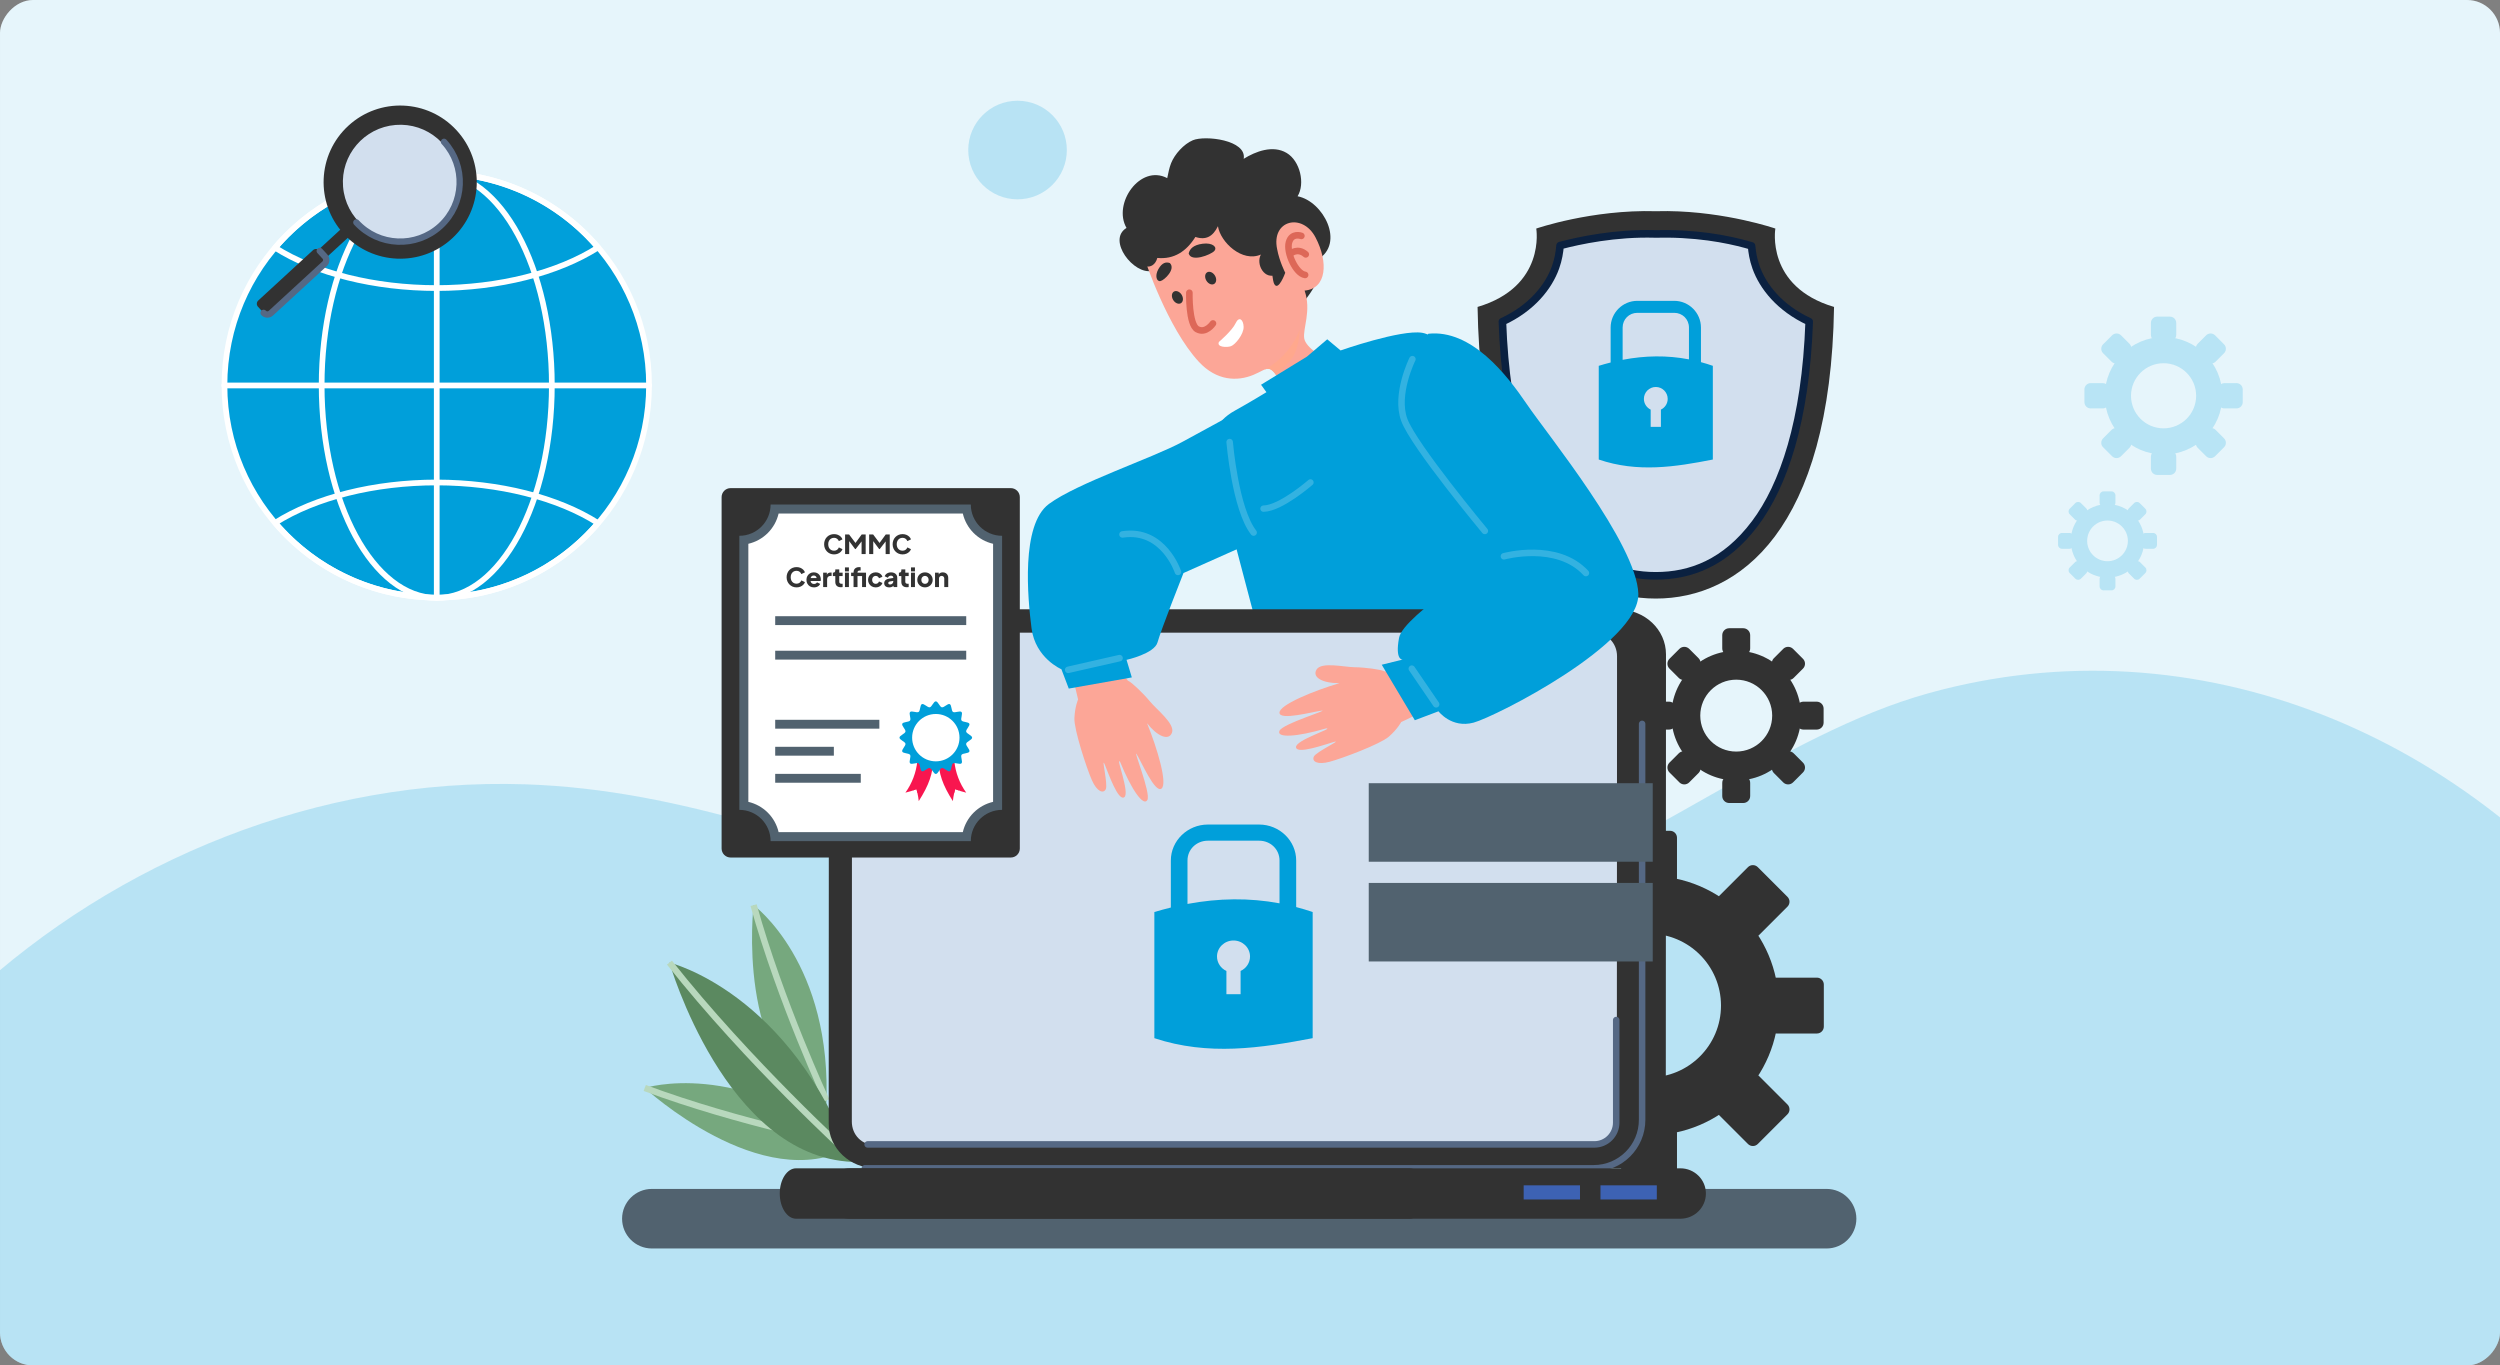 <svg width="379" height="207" viewBox="0 0 379 207" fill="none" xmlns="http://www.w3.org/2000/svg">
<rect x="0" y="0" width="379" height="207" fill="#808080" stroke="none"/>
<g clip-path="url(#clip0_11535_26613)">
<rect width="379" height="207" rx="5" transform="matrix(-1 0 0 1 379 0)" fill="white"/>
<path opacity="0.1" d="M3.05176e-05 0H379V207H3.05176e-05V0Z" fill="#009FDA"/>
<path opacity="0.2" d="M255.982 471.022C266.686 468.437 276.123 463.773 284.507 457.69L414.779 199.262C416.027 181.092 412.722 163.02 399.957 145.691C374.766 111.487 333.123 93.765 292.342 105.099C269.977 111.313 248.508 129.761 225.785 136.477C163.799 154.816 128.251 120.501 79.621 118.901C16.724 116.822 -42.116 169.288 -39.22 230.87C-36.73 283.725 10.062 324.054 60.064 340.196C72.091 344.082 86.182 344.471 97.142 351.35C125.229 369.006 120.354 406.442 139.951 429.424C167.485 461.702 214.694 480.984 255.982 471.022Z" fill="#009FDA"/>
<path d="M98.823 189.27H276.911C279.404 189.27 281.426 187.249 281.426 184.755C281.426 182.262 279.405 180.24 276.911 180.24H98.823C96.33 180.24 94.308 182.261 94.308 184.755C94.308 187.249 96.329 189.27 98.823 189.27Z" fill="#51626F"/>
<path d="M125.255 167.714C126.278 146.051 114.245 137.216 114.245 137.216C114.245 137.216 111.42 161.232 125.255 167.714Z" fill="#76A87E"/>
<path d="M114.244 137.216C118.324 151.871 125.287 166.831 125.287 166.831" stroke="#B8D8BD" stroke-width="0.963" stroke-miterlimit="10"/>
<path d="M128.891 173.952C111.963 160.394 97.744 164.939 97.744 164.939C97.744 164.939 115.517 181.338 128.891 173.952Z" fill="#76A87E"/>
<path d="M97.745 164.939C112.001 170.249 128.197 173.406 128.197 173.406" stroke="#B8D8BD" stroke-width="0.963" stroke-miterlimit="10"/>
<path d="M129.25 176.145C119.853 150.36 101.49 145.932 101.49 145.932C101.49 145.932 109.934 175.344 129.25 176.145Z" fill="#5B8960"/>
<path d="M101.489 145.932C113.417 161.041 128.857 175.098 128.857 175.098" stroke="#B8D8BD" stroke-width="0.963" stroke-miterlimit="10"/>
<path d="M263.21 98.653C268.642 98.653 273.045 103.057 273.045 108.488C273.045 113.92 268.642 118.323 263.21 118.323C257.779 118.323 253.375 113.92 253.375 108.488C253.375 103.057 257.779 98.653 263.21 98.653ZM263.21 113.938C266.223 113.938 268.664 111.5 268.664 108.488C268.664 105.48 266.223 103.038 263.21 103.038C260.202 103.038 257.76 105.48 257.76 108.488C257.76 111.5 260.201 113.938 263.21 113.938Z" fill="#323232"/>
<path d="M262.146 99.351H264.275C264.856 99.351 265.328 98.879 265.328 98.298V96.294C265.328 95.712 264.856 95.24 264.275 95.24H262.146C261.564 95.24 261.093 95.712 261.093 96.294V98.298C261.093 98.879 261.564 99.351 262.146 99.351Z" fill="#323232"/>
<path d="M268.918 101.274L270.423 102.779C270.835 103.191 271.502 103.191 271.913 102.779L273.33 101.363C273.742 100.951 273.742 100.284 273.33 99.873L271.825 98.368C271.413 97.957 270.746 97.957 270.335 98.368L268.918 99.785C268.507 100.196 268.507 100.863 268.918 101.274Z" fill="#323232"/>
<path d="M272.348 107.425V109.553C272.348 110.135 272.82 110.607 273.402 110.607H275.405C275.987 110.607 276.459 110.135 276.459 109.553V107.425C276.459 106.843 275.987 106.371 275.405 106.371H273.402C272.82 106.371 272.348 106.843 272.348 107.425Z" fill="#323232"/>
<path d="M270.423 114.197L268.918 115.702C268.507 116.114 268.507 116.781 268.918 117.192L270.335 118.609C270.747 119.02 271.414 119.02 271.825 118.609L273.33 117.103C273.742 116.692 273.742 116.025 273.33 115.614L271.913 114.197C271.502 113.786 270.835 113.786 270.423 114.197Z" fill="#323232"/>
<path d="M264.275 117.626H262.146C261.564 117.626 261.093 118.098 261.093 118.679V120.683C261.093 121.265 261.564 121.737 262.146 121.737H264.275C264.856 121.737 265.328 121.265 265.328 120.683V118.679C265.328 118.098 264.856 117.626 264.275 117.626Z" fill="#323232"/>
<path d="M257.502 115.702L255.997 114.197C255.585 113.786 254.918 113.786 254.507 114.197L253.091 115.614C252.679 116.025 252.679 116.692 253.091 117.103L254.596 118.609C255.007 119.02 255.674 119.02 256.085 118.609L257.502 117.192C257.913 116.78 257.913 116.113 257.502 115.702Z" fill="#323232"/>
<path d="M254.074 109.552V107.424C254.074 106.842 253.602 106.37 253.021 106.37H251.017C250.435 106.37 249.963 106.842 249.963 107.424V109.552C249.963 110.134 250.435 110.606 251.017 110.606H253.021C253.603 110.606 254.074 110.134 254.074 109.552Z" fill="#323232"/>
<path d="M255.997 102.779L257.502 101.274C257.913 100.863 257.913 100.196 257.502 99.785L256.085 98.368C255.674 97.957 255.007 97.957 254.596 98.368L253.091 99.873C252.679 100.285 252.679 100.952 253.091 101.363L254.507 102.779C254.918 103.191 255.585 103.191 255.997 102.779Z" fill="#323232"/>
<g opacity="0.2">
<path d="M319.498 76.429C322.573 76.429 325.066 78.922 325.066 81.997C325.066 85.072 322.573 87.565 319.498 87.565C316.423 87.565 313.93 85.072 313.93 81.997C313.93 78.922 316.423 76.429 319.498 76.429ZM319.498 85.082C321.204 85.082 322.586 83.702 322.586 81.997C322.586 80.293 321.204 78.911 319.498 78.911C317.795 78.911 316.413 80.293 316.413 81.997C316.413 83.702 317.795 85.082 319.498 85.082Z" fill="#009FDA"/>
<path d="M318.898 76.823H320.103C320.432 76.823 320.699 76.556 320.699 76.227V75.093C320.699 74.763 320.432 74.496 320.103 74.496H318.898C318.568 74.496 318.301 74.763 318.301 75.093V76.227C318.301 76.556 318.568 76.823 318.898 76.823Z" fill="#009FDA"/>
<path d="M322.732 77.913L323.584 78.765C323.817 78.998 324.195 78.998 324.427 78.765L325.23 77.963C325.463 77.73 325.463 77.352 325.23 77.12L324.377 76.267C324.145 76.034 323.767 76.034 323.534 76.267L322.732 77.07C322.499 77.302 322.499 77.68 322.732 77.913Z" fill="#009FDA"/>
<path d="M324.673 81.394V82.599C324.673 82.929 324.94 83.196 325.269 83.196H326.404C326.733 83.196 327 82.929 327 82.599V81.394C327 81.065 326.733 80.798 326.404 80.798H325.269C324.94 80.798 324.673 81.065 324.673 81.394Z" fill="#009FDA"/>
<path d="M323.584 85.228L322.732 86.081C322.499 86.314 322.499 86.691 322.732 86.924L323.534 87.726C323.767 87.959 324.145 87.959 324.377 87.726L325.23 86.874C325.463 86.641 325.463 86.263 325.23 86.03L324.428 85.228C324.195 84.996 323.817 84.996 323.584 85.228Z" fill="#009FDA"/>
<path d="M320.103 87.171H318.898C318.568 87.171 318.301 87.438 318.301 87.767V88.902C318.301 89.231 318.568 89.498 318.898 89.498H320.103C320.432 89.498 320.699 89.231 320.699 88.902V87.767C320.699 87.438 320.432 87.171 320.103 87.171Z" fill="#009FDA"/>
<path d="M316.267 86.081L315.415 85.228C315.182 84.996 314.804 84.996 314.571 85.228L313.769 86.03C313.536 86.263 313.536 86.641 313.769 86.874L314.621 87.726C314.854 87.959 315.232 87.959 315.465 87.726L316.267 86.924C316.5 86.691 316.5 86.313 316.267 86.081Z" fill="#009FDA"/>
<path d="M314.328 82.599V81.394C314.328 81.065 314.061 80.798 313.732 80.798H312.597C312.268 80.798 312.001 81.065 312.001 81.394V82.599C312.001 82.929 312.268 83.196 312.597 83.196H313.732C314.061 83.196 314.328 82.929 314.328 82.599Z" fill="#009FDA"/>
<path d="M315.415 78.765L316.267 77.913C316.5 77.68 316.5 77.302 316.267 77.07L315.465 76.267C315.232 76.034 314.854 76.034 314.621 76.267L313.769 77.12C313.536 77.353 313.536 77.73 313.769 77.963L314.571 78.765C314.804 78.998 315.182 78.998 315.415 78.765Z" fill="#009FDA"/>
</g>
<g opacity="0.2">
<path d="M327.996 51.093C332.916 51.093 336.904 55.081 336.904 60.001C336.904 64.921 332.916 68.909 327.996 68.909C323.077 68.909 319.088 64.921 319.088 60.001C319.088 55.081 323.077 51.093 327.996 51.093ZM327.996 64.937C330.725 64.937 332.936 62.729 332.936 60.001C332.936 57.276 330.725 55.064 327.996 55.064C325.271 55.064 323.06 57.276 323.06 60.001C323.059 62.729 325.271 64.937 327.996 64.937Z" fill="#009FDA"/>
<path d="M327.034 51.724H328.962C329.489 51.724 329.916 51.296 329.916 50.769V48.954C329.916 48.427 329.489 48 328.962 48H327.034C326.507 48 326.08 48.427 326.08 48.954V50.769C326.08 51.296 326.507 51.724 327.034 51.724Z" fill="#009FDA"/>
<path d="M333.168 53.467L334.531 54.83C334.904 55.203 335.508 55.203 335.88 54.83L337.164 53.547C337.537 53.174 337.537 52.57 337.164 52.197L335.801 50.834C335.428 50.462 334.824 50.462 334.451 50.834L333.168 52.117C332.795 52.49 332.795 53.094 333.168 53.467Z" fill="#009FDA"/>
<path d="M336.275 59.036V60.964C336.275 61.491 336.702 61.918 337.229 61.918H339.044C339.571 61.918 339.998 61.491 339.998 60.964V59.036C339.998 58.509 339.571 58.082 339.044 58.082H337.229C336.702 58.082 336.275 58.509 336.275 59.036Z" fill="#009FDA"/>
<path d="M334.531 65.171L333.168 66.534C332.795 66.907 332.795 67.511 333.168 67.884L334.451 69.167C334.824 69.54 335.428 69.54 335.801 69.167L337.164 67.803C337.537 67.431 337.537 66.827 337.164 66.454L335.881 65.171C335.508 64.798 334.904 64.798 334.531 65.171Z" fill="#009FDA"/>
<path d="M328.962 68.277H327.034C326.507 68.277 326.08 68.705 326.08 69.232V71.047C326.08 71.573 326.507 72.001 327.034 72.001H328.962C329.489 72.001 329.916 71.573 329.916 71.047V69.232C329.916 68.705 329.489 68.277 328.962 68.277Z" fill="#009FDA"/>
<path d="M322.826 66.534L321.463 65.171C321.09 64.798 320.486 64.798 320.113 65.171L318.83 66.454C318.458 66.827 318.458 67.431 318.83 67.803L320.194 69.167C320.566 69.54 321.17 69.54 321.543 69.167L322.826 67.884C323.199 67.511 323.199 66.907 322.826 66.534Z" fill="#009FDA"/>
<path d="M319.723 60.964V59.036C319.723 58.509 319.295 58.082 318.768 58.082H316.953C316.426 58.082 315.999 58.509 315.999 59.036V60.964C315.999 61.491 316.426 61.918 316.953 61.918H318.768C319.296 61.918 319.723 61.491 319.723 60.964Z" fill="#009FDA"/>
<path d="M321.463 54.83L322.826 53.467C323.199 53.094 323.199 52.49 322.826 52.117L321.543 50.834C321.17 50.462 320.566 50.462 320.194 50.834L318.83 52.197C318.458 52.57 318.458 53.174 318.83 53.547L320.113 54.83C320.486 55.203 321.09 55.203 321.463 54.83Z" fill="#009FDA"/>
</g>
<path d="M249.995 132.775C260.858 132.775 269.664 141.582 269.664 152.444C269.664 163.307 260.858 172.113 249.995 172.113C239.133 172.113 230.326 163.307 230.326 152.444C230.326 141.582 239.133 132.775 249.995 132.775ZM249.995 163.344C256.02 163.344 260.903 158.469 260.903 152.444C260.903 146.427 256.02 141.544 249.995 141.544C243.978 141.544 239.095 146.427 239.095 152.444C239.095 158.469 243.978 163.344 249.995 163.344Z" fill="#323232"/>
<path d="M246.815 134.17H253.179C253.761 134.17 254.232 133.698 254.232 133.117V127.003C254.232 126.421 253.761 125.949 253.179 125.949H246.815C246.234 125.949 245.762 126.421 245.762 127.003V133.117C245.762 133.698 246.234 134.17 246.815 134.17Z" fill="#323232"/>
<path d="M260.668 137.272L265.168 141.772C265.579 142.184 266.246 142.184 266.657 141.772L270.98 137.449C271.392 137.037 271.392 136.37 270.98 135.959L266.481 131.46C266.069 131.048 265.402 131.048 264.991 131.46L260.668 135.783C260.257 136.194 260.257 136.861 260.668 137.272Z" fill="#323232"/>
<path d="M268.271 149.263V155.627C268.271 156.208 268.743 156.68 269.325 156.68H275.439C276.02 156.68 276.492 156.208 276.492 155.627V149.263C276.492 148.682 276.02 148.21 275.439 148.21H269.325C268.743 148.21 268.271 148.682 268.271 149.263Z" fill="#323232"/>
<path d="M265.168 163.117L260.668 167.617C260.256 168.028 260.256 168.695 260.668 169.106L264.991 173.429C265.403 173.841 266.07 173.841 266.481 173.429L270.98 168.93C271.392 168.518 271.392 167.851 270.98 167.44L266.657 163.117C266.246 162.706 265.579 162.706 265.168 163.117Z" fill="#323232"/>
<path d="M253.179 170.719H246.816C246.234 170.719 245.762 171.191 245.762 171.772V177.886C245.762 178.468 246.234 178.94 246.816 178.94H253.179C253.761 178.94 254.232 178.468 254.232 177.886V171.772C254.232 171.19 253.761 170.719 253.179 170.719Z" fill="#323232"/>
<path d="M239.324 167.617L234.824 163.117C234.413 162.706 233.746 162.706 233.335 163.117L229.012 167.44C228.6 167.852 228.6 168.519 229.012 168.93L233.511 173.43C233.923 173.841 234.59 173.841 235.001 173.43L239.324 169.107C239.736 168.695 239.736 168.028 239.324 167.617Z" fill="#323232"/>
<path d="M231.723 155.627V149.263C231.723 148.682 231.251 148.21 230.669 148.21H224.555C223.973 148.21 223.502 148.682 223.502 149.263V155.627C223.502 156.208 223.973 156.68 224.555 156.68H230.67C231.251 156.68 231.723 156.208 231.723 155.627Z" fill="#323232"/>
<path d="M234.824 141.773L239.324 137.273C239.736 136.861 239.736 136.194 239.324 135.783L235.001 131.46C234.59 131.048 233.922 131.048 233.511 131.46L229.012 135.959C228.601 136.371 228.601 137.038 229.012 137.449L233.335 141.773C233.746 142.184 234.413 142.184 234.824 141.773Z" fill="#323232"/>
<path d="M252.823 32.002C261.745 32.094 269.144 34.648 269.144 34.648C269.144 34.648 267.637 43.452 278.041 46.531C277.528 80.356 263.638 90.742 251.02 90.742C238.402 90.742 224.512 80.356 223.999 46.531C234.403 43.452 232.896 34.648 232.896 34.648C232.896 34.648 241.315 31.742 251.02 32.019C251.626 32.002 252.228 31.996 252.823 32.002Z" fill="#323232"/>
<path d="M251.13 35.464C251.685 35.448 252.237 35.444 252.782 35.449C258.992 35.513 263.337 36.638 265.536 37.278C265.623 38.242 265.786 39.323 266.218 40.533C267.256 43.439 269.793 46.694 274.275 48.761C273.74 63.876 270.358 73.62 266.076 79.335C261.561 85.36 256.278 87.296 251.019 87.296C245.759 87.296 240.477 85.36 235.963 79.335C231.679 73.619 228.298 63.876 227.763 48.761C232.245 46.694 234.783 43.439 235.82 40.533C236.259 39.304 236.422 38.205 236.508 37.23C239.447 36.456 244.871 35.291 250.908 35.463L251.13 35.464Z" fill="#D2DFEE" stroke="#0B2140" stroke-width="1.152" stroke-miterlimit="2.599" stroke-linecap="round" stroke-linejoin="round"/>
<path d="M253.815 45.607C256.043 45.607 257.865 47.429 257.865 49.657V54.902C258.467 55.066 259.068 55.247 259.666 55.459V69.665C253.975 70.786 248.27 71.679 242.37 69.665V55.459C242.972 55.271 243.572 55.106 244.172 54.955V49.657C244.172 47.429 245.993 45.607 248.221 45.607H253.815ZM253.815 47.426H248.222C246.97 47.426 245.991 48.405 245.991 49.657V54.548C249.391 53.894 252.745 53.843 256.046 54.48V49.657C256.046 48.405 255.066 47.426 253.815 47.426ZM251.018 58.666C250.022 58.666 249.215 59.474 249.215 60.471C249.216 61.165 249.616 61.798 250.243 62.097V64.712H251.793V62.097C252.421 61.798 252.822 61.166 252.823 60.471C252.823 59.474 252.015 58.666 251.018 58.666Z" fill="#009FDA"/>
<path d="M174.667 41.056C171.892 41.731 167.765 36.384 170.778 34.555C168.646 30.863 172.849 24.846 176.951 27.004C177.116 26.243 177.247 25.472 177.536 24.744C178.082 23.369 179.459 21.843 180.834 21.261C182.68 20.479 189.036 21.216 188.545 24.076C190.352 22.951 192.969 21.945 195.058 23.188C197.087 24.395 197.892 27.829 196.716 29.754C200.619 30.507 203.946 36.888 199.752 39.362C200.833 40.99 199.537 43.072 198.583 44.508C193.981 51.436 184.431 48.568 178.699 44.64C178.161 44.271 177.412 43.784 176.999 43.28C176.497 42.667 175.53 40.512 174.667 41.056Z" fill="#323232"/>
<path d="M173.586 39.415C173.586 39.415 176.985 49.702 181.727 54.831C184.45 57.776 187.579 57.837 190.015 56.83C192.45 55.822 192.417 54.718 194.685 58.952C198.152 57.795 200.873 54.365 200.873 54.365C200.873 54.365 197.969 52.769 197.722 51.314C197.475 49.859 198.838 47.099 197.779 44.053C201.137 43.766 201.408 39.746 199.427 35.98C197.445 32.213 192.685 33.358 193.614 37.767C193.959 39.644 194.843 41.352 194.843 41.352C194.843 41.352 193.801 44.258 193.17 43.041C192.691 42.115 192.693 37.097 192.156 36.551C191.321 35.7 191.021 36.747 189.639 37.307C187.084 38.342 184.806 32.554 184.806 32.554C184.806 32.554 179.164 37.771 173.586 39.415Z" fill="#FCA697"/>
<path d="M197.286 35.763C197.286 35.763 195.825 35.211 195.403 36.753C194.981 38.296 196.453 41.491 197.853 41.679" stroke="#DD6858" stroke-width="1.004" stroke-miterlimit="2.198" stroke-linecap="round" stroke-linejoin="round"/>
<path d="M180.307 44.38C180.307 44.38 180.185 49.177 181.496 49.909C182.808 50.642 183.886 49.038 183.886 49.038" stroke="#DD6858" stroke-width="1.004" stroke-miterlimit="2.198" stroke-linecap="round" stroke-linejoin="round"/>
<path d="M180.203 38.42C180.362 37.761 180.862 37.134 182.352 36.945C183.843 36.757 184.612 37.49 184.077 38.059C183.541 38.627 180.567 39.804 180.203 38.42Z" fill="#323232"/>
<path d="M177.354 39.88C176.813 39.688 176.197 39.768 175.614 40.794C175.032 41.82 175.354 42.741 175.937 42.608C176.521 42.474 178.281 40.802 177.354 39.88Z" fill="#323232"/>
<path d="M183 41.287C183.355 41.069 183.883 41.286 184.179 41.77C184.475 42.254 184.427 42.823 184.072 43.04C183.717 43.257 183.189 43.04 182.893 42.556C182.597 42.072 182.645 41.504 183 41.287Z" fill="#323232"/>
<path d="M177.961 44.208C178.316 43.99 178.844 44.207 179.14 44.691C179.436 45.175 179.388 45.743 179.033 45.961C178.678 46.178 178.15 45.961 177.854 45.477C177.558 44.993 177.606 44.425 177.961 44.208Z" fill="#323232"/>
<path d="M184.792 51.834C184.792 51.834 186.799 50.125 187.318 49.005C187.837 47.884 188.5 48.443 188.533 49.547C188.565 50.651 187.286 52.236 186.63 52.476C185.974 52.717 184.399 52.636 184.792 51.834Z" fill="white"/>
<path d="M195.658 38.43C195.658 38.43 196.729 37.49 197.951 38.56" stroke="#DD6858" stroke-width="1.004" stroke-miterlimit="2.198" stroke-linecap="round" stroke-linejoin="round"/>
<path d="M197.034 49.965C197.034 49.965 196.248 52.489 193.716 54.662C193.094 55.196 192.385 55.655 191.67 56.045C192.323 55.774 192.75 55.855 193.445 56.843C194.126 56.23 194.915 55.476 195.569 54.721C197.034 53.031 197.034 49.965 197.034 49.965Z" fill="#FFA88D"/>
<path d="M193.573 41.593C191.729 42.545 190.335 40.076 191.152 38.587C188.327 39.828 185.021 36.735 184.639 34.293C183.889 35.838 182.828 36.456 181.222 35.921C179.845 38.119 177.982 39.343 175.449 39.105C174.886 41.18 172.538 40.627 172.258 38.622C172.166 37.964 172.621 36.855 172.855 36.266C173.928 33.567 177.1 31.298 179.725 30.326C182.583 29.269 186.981 28.642 189.453 30.934C189.982 31.425 190.127 32.18 190.556 32.742C191.524 34.007 192.387 35.017 192.793 36.606C193.04 37.577 192.889 38.608 193.049 39.594C193.162 40.295 193.525 40.874 193.573 41.593Z" fill="#323232"/>
<path d="M198.126 54.067L201.21 51.439L203.231 53.128C203.231 53.128 212.378 49.921 215.614 50.452C218.849 50.983 228.157 59.712 231.611 69.096C235.065 78.48 242.463 100.168 242.406 102.644C242.349 105.12 240.603 106.544 240.603 106.544L242.131 110.453C242.131 110.453 213.618 122.436 201.141 119.372C202.071 116.962 201.776 116.421 201.776 116.421C201.776 116.421 197.279 114.817 195.913 112.939C194.546 111.06 184.561 72.36 183.992 69.418C183.423 66.477 184.089 63.97 187.223 62.243C189.339 61.077 191.991 59.456 191.991 59.456L191.175 58.327L198.126 54.067Z" fill="#009FDA"/>
<path d="M245.373 92.41H136.775C132.802 92.41 129.58 95.451 129.578 99.201L129.547 170.325C129.545 174.075 132.765 177.116 136.738 177.116H245.337C249.31 177.116 252.532 174.076 252.534 170.325L252.564 99.201C252.566 95.451 249.346 92.41 245.373 92.41Z" fill="#323232"/>
<path d="M241.457 92.41H132.858C128.885 92.41 125.663 95.451 125.662 99.201L125.631 170.325C125.629 174.075 128.849 177.116 132.822 177.116H241.421C245.394 177.116 248.616 174.076 248.618 170.325L248.648 99.201C248.649 95.451 245.43 92.41 241.457 92.41Z" fill="#323232"/>
<path d="M241.557 95.915C243.605 95.915 245.143 97.454 245.143 99.502L245.112 170.023C245.111 172.071 243.571 173.61 241.523 173.61H132.722C130.674 173.61 129.136 172.071 129.137 170.023L129.167 99.502C129.168 97.454 130.708 95.915 132.756 95.915H241.557Z" fill="#D2DFEE"/>
<path d="M248.945 109.74V169.771C248.945 173.828 245.657 177.116 241.6 177.116H131.111" stroke="#556884" stroke-width="0.986" stroke-miterlimit="10" stroke-linecap="round"/>
<path d="M245.018 154.638V170.184C245.018 172.012 243.536 173.494 241.708 173.494H131.533" stroke="#556884" stroke-width="0.986" stroke-miterlimit="10" stroke-linecap="round"/>
<path d="M190.88 125C193.972 125 196.501 127.453 196.501 130.452V137.512C197.336 137.733 198.17 137.978 199 138.263V157.387C191.103 158.896 183.187 160.097 175 157.387V138.262C175.836 138.01 176.669 137.788 177.5 137.583V130.452C177.5 127.453 180.028 125 183.119 125L190.88 125ZM190.88 127.449H183.119C181.383 127.449 180.024 128.767 180.024 130.452V137.036C184.742 136.155 189.395 136.088 193.976 136.944V130.452C193.976 128.767 192.617 127.449 190.88 127.449ZM187 142.58C185.617 142.58 184.497 143.667 184.497 145.009C184.498 145.944 185.054 146.796 185.924 147.198V150.718H188.074V147.198C188.946 146.796 189.502 145.945 189.504 145.009C189.504 143.667 188.383 142.58 187 142.58C187 142.58 187 142.58 187 142.58Z" fill="#009FDA"/>
<path d="M207.502 118.73H250.555V130.641H207.502V118.73Z" fill="#51626F"/>
<path d="M207.502 133.851H250.555V145.761H207.502V133.851Z" fill="#51626F"/>
<g clip-path="url(#clip1_11535_26613)">
<path d="M110.76 74H153.238C153.993 74 154.604 74.612 154.604 75.366V128.634C154.604 129.389 153.993 130 153.238 130H110.76C110.006 130 109.395 129.389 109.395 128.634V75.366C109.395 74.612 110.006 74 110.76 74Z" fill="#323232"/>
<path d="M112.082 122.774V81.227C114.701 81.227 116.824 79.103 116.824 76.484H147.173C147.173 79.103 149.297 81.227 151.916 81.227V122.774C149.297 122.774 147.173 124.898 147.173 127.517H116.824C116.824 124.898 114.701 122.774 112.082 122.774Z" fill="#51626F"/>
<path d="M118.037 126.15C117.778 125.033 117.211 124.01 116.4 123.199C115.589 122.388 114.567 121.821 113.449 121.562V82.439C114.567 82.18 115.589 81.613 116.4 80.802C117.211 79.99 117.778 78.968 118.037 77.851H145.963C146.222 78.968 146.789 79.99 147.6 80.802C148.411 81.613 149.434 82.18 150.551 82.439V121.562C149.434 121.821 148.411 122.388 147.6 123.199C146.789 124.01 146.222 125.032 145.963 126.15H118.037V126.15Z" fill="white"/>
<path d="M117.52 93.412H146.48V94.757H117.52V93.412ZM117.52 98.648H146.48V99.993H117.52V98.648ZM117.52 109.119H133.311V110.464H117.52V109.119ZM117.52 113.217H126.413V114.562H117.52V113.217ZM117.52 117.315H130.494V118.659H117.52V117.315Z" fill="#51626F"/>
<path d="M141.497 114.938L139.067 115.385C138.893 117.11 138.27 118.758 137.258 120.166C137.832 120.037 138.394 119.858 138.936 119.628C139.005 119.87 139.033 119.993 139.087 120.243C139.175 120.641 139.24 121.044 139.281 121.449C140.822 119.028 141.448 117.297 141.497 114.938Z" fill="#F8164F"/>
<path d="M139.857 115.24C139.72 116.874 139.205 118.453 138.352 119.853C138.55 119.786 138.747 119.712 138.941 119.632C139.009 119.875 139.037 119.998 139.091 120.247C140.048 118.686 140.604 116.912 140.71 115.084L139.857 115.24Z" fill="#F8164F"/>
<path d="M142.244 114.938L144.675 115.385C144.847 117.109 145.469 118.758 146.478 120.166C145.904 120.037 145.342 119.858 144.8 119.628C144.731 119.87 144.703 119.993 144.649 120.243C144.561 120.641 144.496 121.044 144.455 121.449C142.917 119.028 142.292 117.297 142.244 114.938Z" fill="#F8164F"/>
<path d="M143.883 115.24C144.021 116.874 144.537 118.453 145.391 119.853C145.193 119.786 144.996 119.712 144.802 119.632C144.734 119.875 144.706 119.998 144.652 120.247C143.695 118.686 143.139 116.912 143.033 115.084L143.883 115.24Z" fill="#F8164F"/>
<path d="M147.375 111.83C147.375 111.489 146.534 111.236 146.47 110.914C146.407 110.593 147.085 110.027 146.957 109.723C146.829 109.419 145.955 109.501 145.769 109.225C145.584 108.949 145.998 108.173 145.763 107.937C145.527 107.702 144.753 108.116 144.475 107.93C144.197 107.743 144.287 106.871 143.977 106.742C143.667 106.614 143.117 107.295 142.785 107.229C142.453 107.164 142.21 106.324 141.869 106.324C141.528 106.324 141.275 107.166 140.953 107.229C140.632 107.293 140.066 106.615 139.762 106.742C139.458 106.87 139.54 107.745 139.264 107.93C138.988 108.115 138.212 107.701 137.976 107.937C137.741 108.172 138.155 108.946 137.969 109.224C137.782 109.502 136.91 109.412 136.781 109.722C136.653 110.032 137.334 110.582 137.268 110.914C137.203 111.246 136.363 111.49 136.363 111.83C136.363 112.17 137.205 112.424 137.268 112.746C137.332 113.068 136.654 113.634 136.781 113.938C136.909 114.242 137.784 114.16 137.969 114.435C138.154 114.711 137.74 115.487 137.976 115.723C138.211 115.958 138.985 115.544 139.263 115.73C139.541 115.917 139.451 116.79 139.761 116.918C140.071 117.046 140.621 116.365 140.953 116.431C141.285 116.497 141.528 117.336 141.869 117.336C142.21 117.336 142.463 116.495 142.785 116.431C143.107 116.368 143.673 117.046 143.977 116.918C144.281 116.79 144.199 115.915 144.474 115.73C144.75 115.545 145.526 115.959 145.762 115.723C145.997 115.488 145.583 114.714 145.769 114.436C145.956 114.158 146.829 114.248 146.957 113.938C147.085 113.628 146.404 113.078 146.47 112.746C146.536 112.414 147.375 112.17 147.375 111.83Z" fill="#009FDA"/>
<path d="M141.869 115.42C143.852 115.42 145.46 113.813 145.46 111.83C145.46 109.848 143.852 108.24 141.869 108.24C139.887 108.24 138.279 109.848 138.279 111.83C138.279 113.813 139.887 115.42 141.869 115.42Z" fill="white"/>
<path d="M126.442 84.048C126.228 84.048 126.03 84.009 125.846 83.932C125.664 83.855 125.506 83.747 125.37 83.608C125.234 83.469 125.127 83.307 125.05 83.12C124.975 82.933 124.938 82.729 124.938 82.508C124.938 82.287 124.975 82.083 125.05 81.896C125.124 81.707 125.23 81.544 125.366 81.408C125.502 81.269 125.66 81.163 125.842 81.088C126.026 81.011 126.226 80.972 126.442 80.972C126.658 80.972 126.851 81.008 127.022 81.08C127.195 81.152 127.342 81.248 127.462 81.368C127.582 81.488 127.667 81.621 127.718 81.768L127.17 82.032C127.119 81.888 127.03 81.769 126.902 81.676C126.776 81.58 126.623 81.532 126.442 81.532C126.266 81.532 126.111 81.573 125.978 81.656C125.844 81.739 125.74 81.853 125.666 82C125.594 82.144 125.558 82.313 125.558 82.508C125.558 82.703 125.594 82.873 125.666 83.02C125.74 83.167 125.844 83.281 125.978 83.364C126.111 83.447 126.266 83.488 126.442 83.488C126.623 83.488 126.776 83.441 126.902 83.348C127.03 83.252 127.119 83.132 127.17 82.988L127.718 83.252C127.667 83.399 127.582 83.532 127.462 83.652C127.342 83.772 127.195 83.868 127.022 83.94C126.851 84.012 126.658 84.048 126.442 84.048ZM128.116 84V81.02H128.716L129.832 82.5H129.552L130.636 81.02H131.236V84H130.616V81.704L130.864 81.76L129.716 83.24H129.636L128.528 81.76L128.736 81.704V84H128.116ZM131.764 84V81.02H132.364L133.48 82.5H133.2L134.284 81.02H134.884V84H134.264V81.704L134.512 81.76L133.364 83.24H133.284L132.176 81.76L132.384 81.704V84H131.764ZM136.828 84.048C136.615 84.048 136.416 84.009 136.232 83.932C136.051 83.855 135.892 83.747 135.756 83.608C135.62 83.469 135.514 83.307 135.436 83.12C135.362 82.933 135.324 82.729 135.324 82.508C135.324 82.287 135.362 82.083 135.436 81.896C135.511 81.707 135.616 81.544 135.752 81.408C135.888 81.269 136.047 81.163 136.228 81.088C136.412 81.011 136.612 80.972 136.828 80.972C137.044 80.972 137.238 81.008 137.408 81.08C137.582 81.152 137.728 81.248 137.848 81.368C137.968 81.488 138.054 81.621 138.104 81.768L137.556 82.032C137.506 81.888 137.416 81.769 137.288 81.676C137.163 81.58 137.01 81.532 136.828 81.532C136.652 81.532 136.498 81.573 136.364 81.656C136.231 81.739 136.127 81.853 136.052 82C135.98 82.144 135.944 82.313 135.944 82.508C135.944 82.703 135.98 82.873 136.052 83.02C136.127 83.167 136.231 83.281 136.364 83.364C136.498 83.447 136.652 83.488 136.828 83.488C137.01 83.488 137.163 83.441 137.288 83.348C137.416 83.252 137.506 83.132 137.556 82.988L138.104 83.252C138.054 83.399 137.968 83.532 137.848 83.652C137.728 83.772 137.582 83.868 137.408 83.94C137.238 84.012 137.044 84.048 136.828 84.048ZM120.754 89.048C120.541 89.048 120.342 89.009 120.158 88.932C119.977 88.855 119.818 88.747 119.682 88.608C119.546 88.469 119.44 88.307 119.362 88.12C119.288 87.933 119.25 87.729 119.25 87.508C119.25 87.287 119.288 87.083 119.362 86.896C119.437 86.707 119.542 86.544 119.678 86.408C119.814 86.269 119.973 86.163 120.154 86.088C120.338 86.011 120.538 85.972 120.754 85.972C120.97 85.972 121.164 86.008 121.334 86.08C121.508 86.152 121.654 86.248 121.774 86.368C121.894 86.488 121.98 86.621 122.03 86.768L121.482 87.032C121.432 86.888 121.342 86.769 121.214 86.676C121.089 86.58 120.936 86.532 120.754 86.532C120.578 86.532 120.424 86.573 120.29 86.656C120.157 86.739 120.053 86.853 119.978 87C119.906 87.144 119.87 87.313 119.87 87.508C119.87 87.703 119.906 87.873 119.978 88.02C120.053 88.167 120.157 88.281 120.29 88.364C120.424 88.447 120.578 88.488 120.754 88.488C120.936 88.488 121.089 88.441 121.214 88.348C121.342 88.252 121.432 88.132 121.482 87.988L122.03 88.252C121.98 88.399 121.894 88.532 121.774 88.652C121.654 88.772 121.508 88.868 121.334 88.94C121.164 89.012 120.97 89.048 120.754 89.048ZM123.397 89.048C123.165 89.048 122.964 88.997 122.793 88.896C122.622 88.792 122.49 88.653 122.397 88.48C122.304 88.307 122.257 88.115 122.257 87.904C122.257 87.685 122.305 87.491 122.401 87.32C122.5 87.149 122.632 87.015 122.797 86.916C122.962 86.817 123.149 86.768 123.357 86.768C123.53 86.768 123.684 86.796 123.817 86.852C123.95 86.905 124.062 86.981 124.153 87.08C124.246 87.179 124.317 87.293 124.365 87.424C124.413 87.552 124.437 87.692 124.437 87.844C124.437 87.887 124.434 87.929 124.429 87.972C124.426 88.012 124.42 88.047 124.409 88.076H122.773V87.636H124.069L123.785 87.844C123.812 87.729 123.81 87.628 123.781 87.54C123.752 87.449 123.7 87.379 123.625 87.328C123.553 87.275 123.464 87.248 123.357 87.248C123.253 87.248 123.164 87.273 123.089 87.324C123.014 87.375 122.958 87.449 122.921 87.548C122.884 87.647 122.869 87.767 122.877 87.908C122.866 88.031 122.881 88.139 122.921 88.232C122.961 88.325 123.022 88.399 123.105 88.452C123.188 88.503 123.288 88.528 123.405 88.528C123.512 88.528 123.602 88.507 123.677 88.464C123.754 88.421 123.814 88.363 123.857 88.288L124.337 88.516C124.294 88.623 124.226 88.716 124.133 88.796C124.042 88.876 123.934 88.939 123.809 88.984C123.684 89.027 123.546 89.048 123.397 89.048ZM124.79 89V86.816H125.35V87.34L125.31 87.264C125.358 87.08 125.437 86.956 125.546 86.892C125.658 86.825 125.79 86.792 125.942 86.792H126.07V87.312H125.882C125.736 87.312 125.617 87.357 125.526 87.448C125.436 87.536 125.39 87.661 125.39 87.824V89H124.79ZM127.463 89.024C127.199 89.024 126.994 88.953 126.847 88.812C126.703 88.668 126.631 88.468 126.631 88.212V87.336H126.263V86.816H126.283C126.395 86.816 126.481 86.788 126.539 86.732C126.601 86.676 126.631 86.592 126.631 86.48V86.32H127.231V86.816H127.743V87.336H127.231V88.172C127.231 88.247 127.245 88.309 127.271 88.36C127.298 88.408 127.339 88.444 127.395 88.468C127.451 88.492 127.521 88.504 127.603 88.504C127.622 88.504 127.643 88.503 127.667 88.5C127.691 88.497 127.717 88.495 127.743 88.492V89C127.703 89.005 127.658 89.011 127.607 89.016C127.557 89.021 127.509 89.024 127.463 89.024ZM128.095 89V86.816H128.695V89H128.095ZM128.095 86.62V86.02H128.695V86.62H128.095ZM129.398 89V87.336H129.03V86.816H129.398V86.784C129.398 86.611 129.431 86.464 129.498 86.344C129.567 86.224 129.666 86.132 129.794 86.068C129.922 86.004 130.077 85.972 130.258 85.972C130.293 85.972 130.33 85.975 130.37 85.98C130.41 85.983 130.443 85.987 130.47 85.992V86.504C130.443 86.499 130.419 86.496 130.398 86.496C130.379 86.493 130.359 86.492 130.338 86.492C130.226 86.492 130.141 86.517 130.082 86.568C130.026 86.616 129.998 86.688 129.998 86.784V86.816H130.866V87.336H129.998V89H129.398ZM130.69 89V86.816H131.29V89H130.69ZM132.757 89.048C132.538 89.048 132.341 88.999 132.165 88.9C131.992 88.799 131.853 88.661 131.749 88.488C131.648 88.315 131.597 88.12 131.597 87.904C131.597 87.688 131.648 87.495 131.749 87.324C131.85 87.151 131.989 87.015 132.165 86.916C132.341 86.817 132.538 86.768 132.757 86.768C132.92 86.768 133.07 86.796 133.209 86.852C133.348 86.908 133.466 86.987 133.565 87.088C133.664 87.187 133.734 87.304 133.777 87.44L133.257 87.664C133.22 87.555 133.156 87.468 133.065 87.404C132.977 87.34 132.874 87.308 132.757 87.308C132.653 87.308 132.56 87.333 132.477 87.384C132.397 87.435 132.333 87.505 132.285 87.596C132.24 87.687 132.217 87.791 132.217 87.908C132.217 88.025 132.24 88.129 132.285 88.22C132.333 88.311 132.397 88.381 132.477 88.432C132.56 88.483 132.653 88.508 132.757 88.508C132.877 88.508 132.981 88.476 133.069 88.412C133.157 88.348 133.22 88.261 133.257 88.152L133.777 88.38C133.737 88.508 133.668 88.623 133.569 88.724C133.47 88.825 133.352 88.905 133.213 88.964C133.074 89.02 132.922 89.048 132.757 89.048ZM134.806 89.048C134.649 89.048 134.513 89.023 134.398 88.972C134.283 88.921 134.195 88.849 134.134 88.756C134.073 88.66 134.042 88.547 134.042 88.416C134.042 88.293 134.07 88.185 134.126 88.092C134.182 87.996 134.267 87.916 134.382 87.852C134.499 87.788 134.645 87.743 134.818 87.716L135.486 87.608V88.048L134.926 88.148C134.841 88.164 134.775 88.192 134.73 88.232C134.685 88.269 134.662 88.324 134.662 88.396C134.662 88.463 134.687 88.515 134.738 88.552C134.789 88.589 134.851 88.608 134.926 88.608C135.025 88.608 135.111 88.587 135.186 88.544C135.261 88.501 135.318 88.444 135.358 88.372C135.401 88.297 135.422 88.216 135.422 88.128V87.56C135.422 87.477 135.389 87.408 135.322 87.352C135.258 87.296 135.17 87.268 135.058 87.268C134.951 87.268 134.857 87.297 134.774 87.356C134.694 87.415 134.635 87.492 134.598 87.588L134.118 87.36C134.161 87.237 134.229 87.132 134.322 87.044C134.415 86.956 134.527 86.888 134.658 86.84C134.789 86.792 134.931 86.768 135.086 86.768C135.27 86.768 135.433 86.801 135.574 86.868C135.715 86.935 135.825 87.028 135.902 87.148C135.982 87.265 136.022 87.403 136.022 87.56V89H135.462V88.648L135.598 88.624C135.534 88.72 135.463 88.8 135.386 88.864C135.309 88.925 135.222 88.971 135.126 89C135.03 89.032 134.923 89.048 134.806 89.048ZM137.475 89.024C137.211 89.024 137.006 88.953 136.859 88.812C136.715 88.668 136.643 88.468 136.643 88.212V87.336H136.275V86.816H136.295C136.407 86.816 136.492 86.788 136.551 86.732C136.612 86.676 136.643 86.592 136.643 86.48V86.32H137.243V86.816H137.755V87.336H137.243V88.172C137.243 88.247 137.256 88.309 137.283 88.36C137.31 88.408 137.351 88.444 137.407 88.468C137.463 88.492 137.532 88.504 137.615 88.504C137.634 88.504 137.655 88.503 137.679 88.5C137.703 88.497 137.728 88.495 137.755 88.492V89C137.715 89.005 137.67 89.011 137.619 89.016C137.568 89.021 137.52 89.024 137.475 89.024ZM138.107 89V86.816H138.707V89H138.107ZM138.107 86.62V86.02H138.707V86.62H138.107ZM140.23 89.048C140.014 89.048 139.816 88.999 139.638 88.9C139.462 88.801 139.32 88.667 139.214 88.496C139.11 88.323 139.058 88.127 139.058 87.908C139.058 87.687 139.11 87.491 139.214 87.32C139.32 87.149 139.462 87.015 139.638 86.916C139.816 86.817 140.014 86.768 140.23 86.768C140.446 86.768 140.642 86.817 140.818 86.916C140.994 87.015 141.134 87.149 141.238 87.32C141.344 87.491 141.398 87.687 141.398 87.908C141.398 88.127 141.344 88.323 141.238 88.496C141.134 88.667 140.994 88.801 140.818 88.9C140.642 88.999 140.446 89.048 140.23 89.048ZM140.23 88.508C140.339 88.508 140.434 88.483 140.514 88.432C140.596 88.381 140.66 88.311 140.706 88.22C140.754 88.129 140.778 88.025 140.778 87.908C140.778 87.791 140.754 87.688 140.706 87.6C140.66 87.509 140.596 87.439 140.514 87.388C140.434 87.335 140.339 87.308 140.23 87.308C140.12 87.308 140.024 87.335 139.942 87.388C139.859 87.439 139.794 87.509 139.746 87.6C139.7 87.688 139.678 87.791 139.678 87.908C139.678 88.025 139.7 88.129 139.746 88.22C139.794 88.311 139.859 88.381 139.942 88.432C140.024 88.483 140.12 88.508 140.23 88.508ZM141.751 89V86.816H142.311V87.248L142.279 87.152C142.33 87.021 142.411 86.925 142.523 86.864C142.638 86.8 142.771 86.768 142.923 86.768C143.089 86.768 143.233 86.803 143.355 86.872C143.481 86.941 143.578 87.039 143.647 87.164C143.717 87.287 143.751 87.431 143.751 87.596V89H143.151V87.724C143.151 87.639 143.134 87.565 143.099 87.504C143.067 87.443 143.021 87.395 142.959 87.36C142.901 87.325 142.831 87.308 142.751 87.308C142.674 87.308 142.605 87.325 142.543 87.36C142.482 87.395 142.434 87.443 142.399 87.504C142.367 87.565 142.351 87.639 142.351 87.724V89H141.751Z" fill="#323232"/>
</g>
<path d="M254.739 184.759H128.873C126.733 184.759 124.997 183.048 124.997 180.938C124.997 178.827 126.733 177.116 128.873 177.116H254.739C256.88 177.116 258.615 178.827 258.615 180.938C258.615 183.048 256.88 184.759 254.739 184.759Z" fill="#323232"/>
<path d="M213.677 184.759H120.69C119.32 184.759 118.21 183.048 118.21 180.938C118.21 178.827 119.32 177.116 120.69 177.116H213.677C215.048 177.116 216.158 178.827 216.158 180.938C216.158 183.048 215.048 184.759 213.677 184.759Z" fill="#323232"/>
<path d="M242.632 179.697H251.172V181.838H242.632V179.697Z" fill="#3D62B3"/>
<path d="M230.988 179.697H239.527V181.838H230.988V179.697Z" fill="#3D62B3"/>
<path d="M169.658 99.505C169.658 99.505 170.512 102.989 171.044 103.216C171.576 103.444 173.364 105.152 174.339 106.345C175.312 107.538 178.159 109.73 177.676 111.062C177.192 112.394 175.409 111.6 173.89 109.636C175.45 113.467 177.05 118.849 176.074 119.555C175.097 120.261 173.031 115.49 172.339 114.373C171.647 113.255 174.504 120.23 173.943 121.27C173.383 122.31 171.599 119.873 169.812 115.518C169.015 114.44 171.367 120.275 170.429 120.867C169.49 121.459 168.046 117.263 167.472 115.887C166.898 114.51 168 118.92 167.636 119.645C167.271 120.369 166.296 120.02 165.525 118.267C164.755 116.514 162.807 110.626 162.881 108.875C162.954 107.124 163.438 106.036 163.438 106.036L162.376 101.551L169.658 99.505Z" fill="#FCA697"/>
<path d="M190.17 61.027C190.17 61.027 183.714 64.569 179.2 67.014C174.687 69.458 163.294 73.235 159.015 76.401C154.737 79.566 155.802 90.724 156.382 95.253C156.962 99.782 160.911 101.459 160.911 101.459L162.024 104.389L171.583 102.697L170.784 100.033C170.784 100.033 175.031 99.092 175.486 97.369C175.94 95.645 179.415 86.873 179.415 86.873L192.092 81.218L190.17 61.027Z" fill="#009FDA"/>
<path d="M213.623 100.524C213.623 100.524 210.371 102.038 209.86 101.765C209.35 101.493 206.899 101.166 205.359 101.152C203.818 101.139 200.327 100.29 199.591 101.501C198.855 102.711 200.589 103.605 203.072 103.562C199.108 104.742 193.908 106.862 193.968 108.064C194.028 109.267 199.043 107.895 200.347 107.735C201.652 107.576 194.424 109.711 193.963 110.799C193.502 111.886 196.52 111.753 201.035 110.423C202.374 110.371 196.351 112.186 196.476 113.288C196.601 114.391 200.779 112.892 202.211 112.479C203.644 112.066 199.515 113.965 199.177 114.702C198.84 115.44 199.723 115.982 201.572 115.486C203.422 114.99 209.234 112.826 210.554 111.673C211.874 110.52 212.42 109.462 212.42 109.462L216.584 107.484L213.623 100.524Z" fill="#FCA697"/>
<path d="M216.529 50.596C223.029 49.898 228.388 56.734 231.477 61.286C234.565 65.839 248.143 82.478 248.371 90.012C248.6 97.546 226.736 108.652 223.392 109.552C220.048 110.451 218.074 107.833 218.074 107.833L214.488 109.189L209.471 100.773L212.644 99.989C212.644 99.989 211.453 100.151 212.097 96.687C212.742 93.222 227.555 84.063 227.555 84.063C227.555 84.063 210.526 60.279 216.529 50.596Z" fill="#009FDA"/>
<path opacity="0.2" d="M178.58 86.705C178.58 86.705 176.397 80.067 170.169 81.02" stroke="white" stroke-width="0.986" stroke-miterlimit="2.226" stroke-linecap="round" stroke-linejoin="bevel"/>
<path opacity="0.2" d="M186.414 67.016C186.414 67.016 187.268 77.188 190.049 80.734" stroke="white" stroke-width="0.986" stroke-miterlimit="2.226" stroke-linecap="round" stroke-linejoin="bevel"/>
<path opacity="0.2" d="M214.12 54.449C214.12 54.449 211.46 59.779 212.89 63.658C214.319 67.537 225.102 80.49 225.102 80.49" stroke="white" stroke-width="0.986" stroke-miterlimit="2.226" stroke-linecap="round" stroke-linejoin="bevel"/>
<path opacity="0.2" d="M227.992 84.335C227.992 84.335 236.026 82.108 240.426 86.873" stroke="white" stroke-width="0.986" stroke-miterlimit="2.226" stroke-linecap="round" stroke-linejoin="bevel"/>
<path opacity="0.2" d="M214.031 101.368L217.721 106.776" stroke="white" stroke-width="0.986" stroke-miterlimit="2.226" stroke-linecap="round" stroke-linejoin="bevel"/>
<path opacity="0.2" d="M169.727 99.772L161.936 101.545" stroke="white" stroke-width="0.986" stroke-miterlimit="2.226" stroke-linecap="round" stroke-linejoin="bevel"/>
<path opacity="0.2" d="M198.664 73.135C198.664 73.135 194.168 77.07 191.547 77.11" stroke="white" stroke-width="0.963" stroke-miterlimit="2.226" stroke-linecap="round" stroke-linejoin="bevel"/>
<path opacity="0.2" d="M161.732 22.745C161.732 26.872 158.387 30.218 154.259 30.218C150.132 30.218 146.786 26.872 146.786 22.745C146.786 18.617 150.132 15.271 154.259 15.271C158.387 15.271 161.732 18.617 161.732 22.745Z" fill="#009FDA"/>
<path d="M34.027 58.407C34.027 76.182 48.436 90.591 66.211 90.591C83.985 90.591 98.394 76.182 98.394 58.407C98.394 40.633 83.985 26.224 66.211 26.224C48.436 26.224 34.027 40.633 34.027 58.407Z" fill="#009FDA" stroke="white" stroke-width="0.866" stroke-miterlimit="2.599" stroke-linecap="round" stroke-linejoin="round"/>
<path d="M48.763 58.407C48.763 76.212 56.575 90.645 66.212 90.645C75.848 90.645 83.66 76.212 83.66 58.407C83.66 40.602 75.848 26.169 66.212 26.169C56.575 26.169 48.763 40.602 48.763 58.407Z" fill="#009FDA" stroke="white" stroke-width="0.866" stroke-miterlimit="2.599" stroke-linecap="round" stroke-linejoin="round"/>
<path d="M66.211 26.224V90.646" stroke="white" stroke-width="0.866" stroke-miterlimit="2.599" stroke-linecap="round" stroke-linejoin="round"/>
<path d="M98.422 58.435H34" stroke="white" stroke-width="0.866" stroke-miterlimit="2.599" stroke-linecap="round" stroke-linejoin="round"/>
<path d="M66.21 26.224C75.618 26.233 84.551 30.358 90.658 37.515C84.562 41.402 75.63 43.652 66.21 43.672C56.783 43.669 47.831 41.434 41.71 37.554C47.822 30.37 56.778 26.228 66.21 26.224ZM66.21 73.143C75.63 73.163 84.562 75.413 90.658 79.3C84.551 86.457 75.618 90.582 66.21 90.591C56.777 90.587 47.822 86.445 41.71 79.261C47.831 75.381 56.783 73.145 66.21 73.143Z" stroke="white" stroke-width="0.866" stroke-miterlimit="2.599" stroke-linecap="round" stroke-linejoin="round"/>
<path d="M54.767 31.896L55.902 33.131L46.063 42.179L44.928 40.944L54.767 31.896Z" fill="#323232"/>
<path d="M48.4 37.96L49.329 38.971C49.579 39.243 49.562 39.666 49.29 39.916L40.984 47.553C40.712 47.803 40.289 47.785 40.039 47.513L39.11 46.503C38.86 46.231 38.878 45.808 39.15 45.558L47.455 37.921C47.727 37.671 48.15 37.688 48.4 37.96Z" fill="#323232"/>
<path d="M48.474 38.041L49.253 38.888C49.545 39.205 49.524 39.698 49.207 39.99L41.064 47.477C40.747 47.769 40.254 47.748 39.962 47.431" stroke="#556884" stroke-width="0.963" stroke-miterlimit="10" stroke-linecap="round"/>
<path d="M52.81 19.064C48.09 23.404 47.782 30.749 52.122 35.469C56.462 40.189 63.807 40.497 68.527 36.157C73.248 31.817 73.556 24.472 69.215 19.752C64.875 15.032 57.531 14.724 52.81 19.064Z" fill="#323232"/>
<path d="M52.008 28.304C51.623 23.518 55.191 19.327 59.976 18.942C64.761 18.558 68.952 22.126 69.337 26.911C69.722 31.697 66.154 35.888 61.368 36.272C56.583 36.657 52.392 33.089 52.008 28.304Z" fill="#D2DFEE"/>
<path d="M54.024 33.72C57.398 37.389 63.108 37.629 66.777 34.255C70.446 30.881 70.686 25.171 67.312 21.502" stroke="#556884" stroke-width="0.963" stroke-miterlimit="10" stroke-linecap="round"/>
</g>
<defs>
<clipPath id="clip0_11535_26613">
<rect width="379" height="207" rx="5" transform="matrix(-1 0 0 1 379 0)" fill="white"/>
</clipPath>
<clipPath id="clip1_11535_26613">
<rect width="56" height="56" fill="white" transform="translate(104 74)"/>
</clipPath>
</defs>
</svg>
